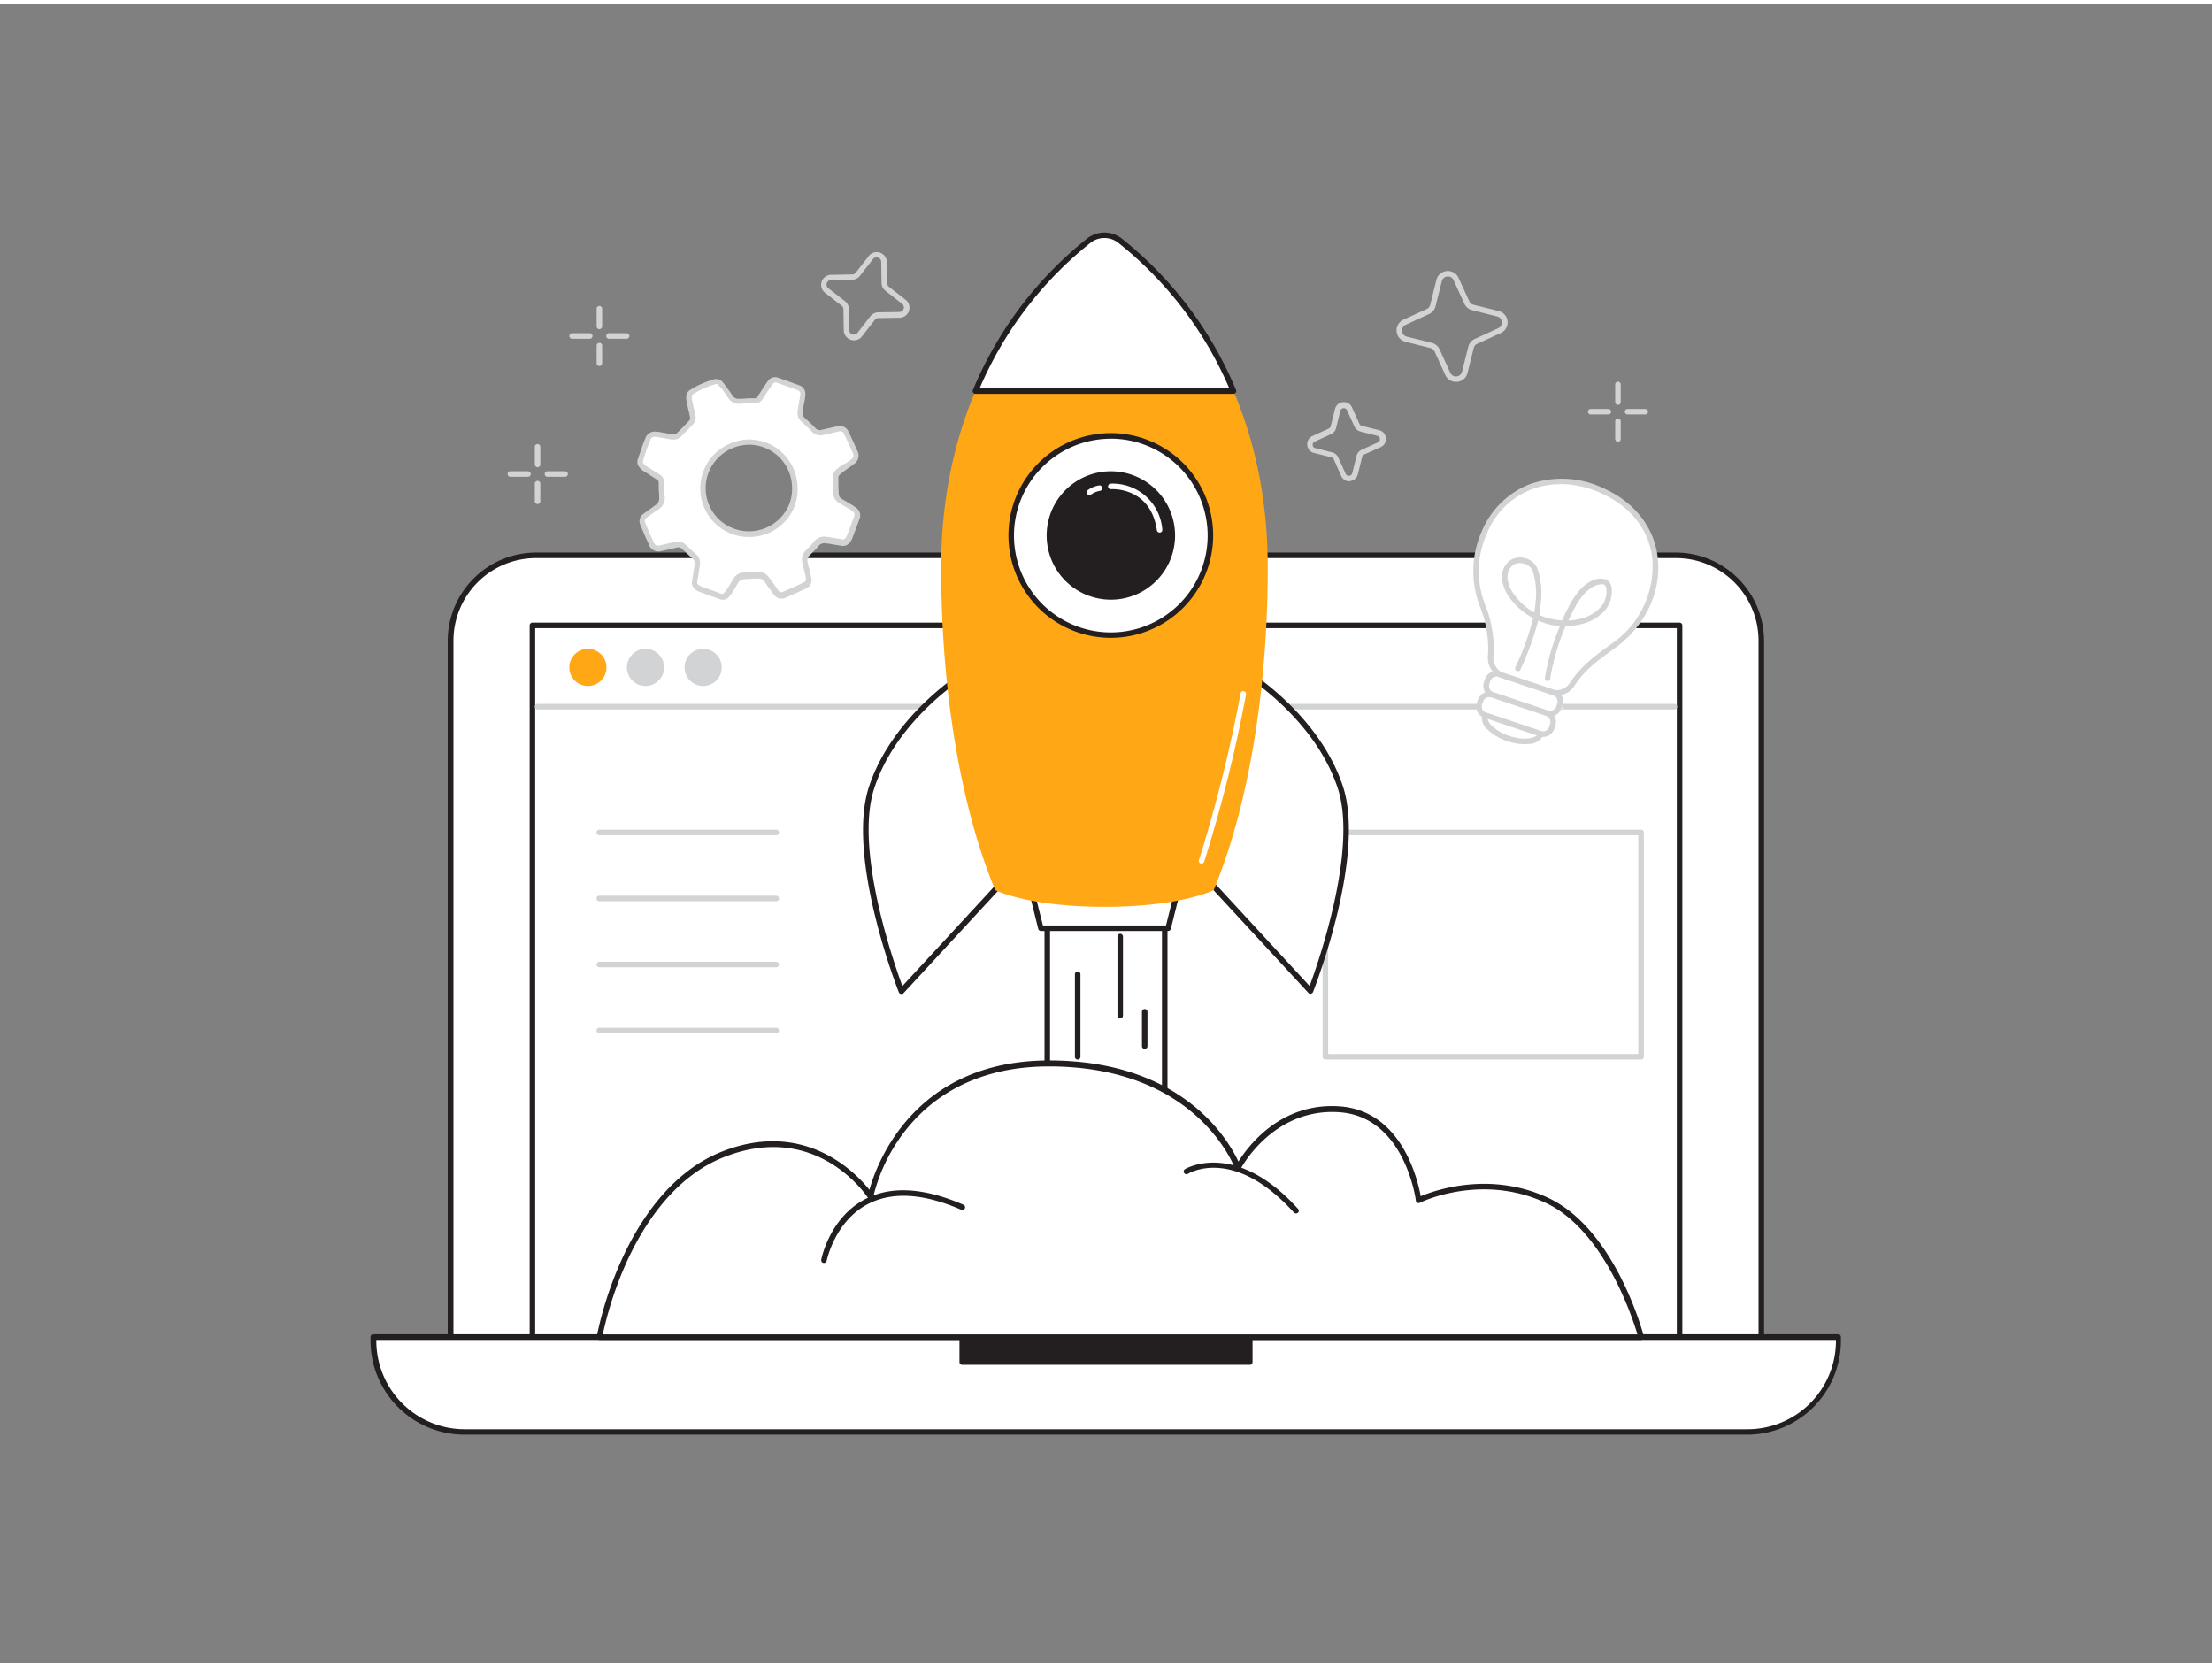 <svg xmlns="http://www.w3.org/2000/svg" viewBox="0 0 400 300" width="406" height="306" class="illustration styles_illustrationTablet__1DWOa" style="-webkit-user-select: auto;"><rect x="0" y="0" width="400" height="300" fill="#808080" stroke="none"/><g id="_92_start_up" data-name="#92_start_up" style="-webkit-user-select: auto;"><path d="M96.89,99.68H303.11a15.43,15.43,0,0,1,15.43,15.43V241.05a0,0,0,0,1,0,0H81.46a0,0,0,0,1,0,0V115.11A15.43,15.43,0,0,1,96.89,99.68Z" fill="#fff" style="-webkit-user-select: auto;"></path><path d="M318.54,241.55H81.46a.5.5,0,0,1-.5-.5V115.11A16,16,0,0,1,96.89,99.18H303.11A16,16,0,0,1,319,115.11V241.05A.5.5,0,0,1,318.54,241.55ZM82,240.55H318V115.11a14.94,14.94,0,0,0-14.93-14.93H96.89A14.94,14.94,0,0,0,82,115.11Z" fill="#231f20" style="-webkit-user-select: auto;"></path><rect x="96.28" y="112.35" width="207.45" height="128.71" fill="#fff" style="-webkit-user-select: auto;"></rect><path d="M303.72,241.55H96.28a.5.5,0,0,1-.5-.5V112.35a.5.5,0,0,1,.5-.5H303.72a.5.5,0,0,1,.5.5v128.7A.5.5,0,0,1,303.72,241.55Zm-206.94-1H303.22V112.85H96.78Z" fill="#231f20" style="-webkit-user-select: auto;"></path><path d="M67.55,241.05H332.45a0,0,0,0,1,0,0v.66A16.48,16.48,0,0,1,316,258.19H84a16.48,16.48,0,0,1-16.48-16.48v-.66a0,0,0,0,1,0,0Z" fill="#fff" style="-webkit-user-select: auto;"></path><path d="M316,258.69H84a17,17,0,0,1-17-17v-.66a.51.51,0,0,1,.5-.5h264.9a.51.51,0,0,1,.5.5v.66A17,17,0,0,1,316,258.69ZM68.05,241.55v.16a16,16,0,0,0,16,16H316a16,16,0,0,0,16-16v-.16Z" fill="#231f20" style="-webkit-user-select: auto;"></path><rect x="173.99" y="241.05" width="52.02" height="4.51" fill="#231f20" style="-webkit-user-select: auto;"></rect><path d="M226,246.06H174a.5.5,0,0,1-.5-.5v-4.51a.5.5,0,0,1,.5-.5h52a.5.5,0,0,1,.5.5v4.51A.5.5,0,0,1,226,246.06Zm-51.52-1h51v-3.51h-51Z" fill="#231f20" style="-webkit-user-select: auto;"></path><path d="M302.79,127.55H97.21a.5.5,0,0,1-.5-.5.51.51,0,0,1,.5-.5H302.79a.51.51,0,0,1,.5.5A.5.5,0,0,1,302.79,127.55Z" fill="#d1d3d4" style="-webkit-user-select: auto;"></path><circle cx="106.31" cy="119.95" r="3.36" fill="#FFA715" style="-webkit-user-select: auto;"></circle><circle cx="116.73" cy="119.95" r="3.36" fill="#d1d3d4" style="-webkit-user-select: auto;"></circle><circle cx="127.15" cy="119.95" r="3.36" fill="#d1d3d4" style="-webkit-user-select: auto;"></circle><path d="M296.76,190.86H239.67a.51.51,0,0,1-.5-.5V149.79a.5.5,0,0,1,.5-.5h57.09a.5.5,0,0,1,.5.5v40.57A.5.5,0,0,1,296.76,190.86Zm-56.59-1h56.09V150.29H240.17Z" fill="#d1d3d4" style="-webkit-user-select: auto;"></path><rect x="189.38" y="156.29" width="21.23" height="68.13" fill="#fff" style="-webkit-user-select: auto;"></rect><path d="M210.62,224.92H189.38a.5.5,0,0,1-.5-.5V156.29a.51.51,0,0,1,.5-.5h21.24a.51.51,0,0,1,.5.5v68.13A.5.5,0,0,1,210.62,224.92Zm-20.74-1h20.24V156.79H189.88Z" fill="#231f20" style="-webkit-user-select: auto;"></path><path d="M108.39,241.05s4.65-25.86,22.11-33,26.95,7.48,26.95,7.48,4.56-24,32.27-24,34.16,18.91,34.16,18.91,5.69-11.43,18.22-10.64,14.42,16.48,14.42,16.48,11.13-5.59,23.16,0,17.08,24.75,17.08,24.75Z" fill="#fff" style="-webkit-user-select: auto;"></path><path d="M296.76,241.55H108.39a.52.52,0,0,1-.39-.17.51.51,0,0,1-.1-.41A65.92,65.92,0,0,1,112.44,227c3.09-6.79,8.7-15.67,17.87-19.4,15.08-6.12,24.45,3.73,26.91,6.81,1.3-4.68,8.05-23.39,32.5-23.39,24.12,0,32.43,14.4,34.23,18.29,1.69-2.72,7.57-10.69,18.18-10,11.29.71,14.23,13.22,14.78,16.26,2.53-1.06,12.47-4.61,23,.27,12.11,5.62,17.15,24.29,17.35,25.08a.5.5,0,0,1-.08.43A.51.51,0,0,1,296.76,241.55Zm-187.76-1H296.1c-1-3.33-6.17-18.94-16.63-23.8-11.68-5.42-22.61-.06-22.72,0a.5.5,0,0,1-.46,0,.52.52,0,0,1-.26-.38c0-.15-2-15.29-14-16s-17.69,10.25-17.74,10.37a.48.48,0,0,1-.48.27.49.49,0,0,1-.44-.34c-.07-.18-6.69-18.57-33.69-18.57-14.11,0-22,6.43-26.13,11.82a31.4,31.4,0,0,0-5.65,11.81.5.5,0,0,1-.39.4.52.52,0,0,1-.52-.22c-.38-.58-9.48-14.15-26.34-7.3-8.86,3.6-14.32,12.24-17.33,18.86A66.64,66.64,0,0,0,109,240.55Z" fill="#231f20" style="-webkit-user-select: auto;"></path><polygon points="211.24 167.12 188.2 167.12 185.43 156.04 214.01 156.04 211.24 167.12" fill="#fff" style="-webkit-user-select: auto;"></polygon><path d="M211.24,167.61h-23a.5.5,0,0,1-.49-.37L185,156.16a.48.48,0,0,1,.09-.43.49.49,0,0,1,.39-.19H214a.49.49,0,0,1,.39.19.52.52,0,0,1,.1.43l-2.77,11.08A.5.5,0,0,1,211.24,167.61Zm-22.65-1h22.26l2.52-10.07h-27.3Z" fill="#231f20" style="-webkit-user-select: auto;"></path><path d="M173.89,121.48s-12.08,7.55-16.28,20.13S163,178.52,163,178.52l22-23.82Z" fill="#fff" style="-webkit-user-select: auto;"></path><path d="M163,179h-.09a.48.48,0,0,1-.37-.3c-.4-1-9.58-24.64-5.38-37.25s16.36-20.32,16.48-20.4a.52.52,0,0,1,.44,0,.53.53,0,0,1,.3.32l11.07,33.21a.5.5,0,0,1-.1.5l-22,23.82A.52.52,0,0,1,163,179Zm10.64-56.76c-2.37,1.63-12,8.75-15.53,19.51-3.68,11,3.52,31.63,5.07,35.82l21.23-23Z" fill="#231f20" style="-webkit-user-select: auto;"></path><path d="M226.11,121.48s12.08,7.55,16.28,20.13S237,178.52,237,178.52L215,154.7Z" fill="#fff" style="-webkit-user-select: auto;"></path><path d="M237,179a.49.49,0,0,1-.37-.16l-22-23.82a.5.5,0,0,1-.1-.5l11.07-33.21a.53.53,0,0,1,.3-.32.52.52,0,0,1,.44,0c.12.08,12.28,7.79,16.48,20.4s-5,36.25-5.38,37.25a.48.48,0,0,1-.37.3Zm-21.41-24.44,21.23,23c1.55-4.19,8.75-24.78,5.07-35.82-3.58-10.76-13.16-17.88-15.53-19.51Z" fill="#231f20" style="-webkit-user-select: auto;"></path><path d="M219.46,160.24c6-14.38,9.79-35.21,9.79-58.38,0-35.13-19.38-53.42-26.74-59.1a4.56,4.56,0,0,0-5.58,0c-7.36,5.68-26.74,24-26.74,59.1,0,23.17,3.78,44,9.79,58.38,0,0,6,3,19.74,3S219.46,160.24,219.46,160.24Z" fill="#FFA715" style="-webkit-user-select: auto;"></path><path d="M196.93,42.76A68.47,68.47,0,0,0,176.39,70h46.66a68.47,68.47,0,0,0-20.54-27.22A4.56,4.56,0,0,0,196.93,42.76Z" fill="#fff" style="-webkit-user-select: auto;"></path><path d="M223.05,70.48H176.39a.5.5,0,0,1-.46-.69,68.58,68.58,0,0,1,20.69-27.42l.31.39-.31-.39a5.07,5.07,0,0,1,6.2,0,68.58,68.58,0,0,1,20.69,27.42.5.5,0,0,1-.46.69Zm-45.9-1h45.14a67.57,67.57,0,0,0-20.08-26.32,4.07,4.07,0,0,0-5,0h0A67.48,67.48,0,0,0,177.15,69.48Z" fill="#231f20" style="-webkit-user-select: auto;"></path><circle cx="200.88" cy="96.09" r="18.01" fill="#fff" style="-webkit-user-select: auto;"></circle><path d="M200.88,114.6a18.51,18.51,0,1,1,18.5-18.51A18.53,18.53,0,0,1,200.88,114.6Zm0-36a17.51,17.51,0,1,0,17.5,17.5A17.52,17.52,0,0,0,200.88,78.59Z" fill="#231f20" style="-webkit-user-select: auto;"></path><circle cx="200.88" cy="96.09" r="11.11" fill="#231f20" style="-webkit-user-select: auto;"></circle><path d="M200.88,107.7a11.61,11.61,0,1,1,11.61-11.61A11.61,11.61,0,0,1,200.88,107.7Zm0-22.22a10.61,10.61,0,1,0,10.61,10.61A10.62,10.62,0,0,0,200.88,85.48Z" fill="#231f20" style="-webkit-user-select: auto;"></path><path d="M209.69,95.56a.5.5,0,0,1-.49-.42c-1.14-7.79-8-7.44-8.29-7.42a.5.5,0,0,1-.07-1A9,9,0,0,1,210.18,95a.5.5,0,0,1-.42.57Z" fill="#fff" style="-webkit-user-select: auto;"></path><path d="M197,88.79a.51.51,0,0,1-.39-.19.49.49,0,0,1,.09-.7,4.73,4.73,0,0,1,2.06-.86.5.5,0,0,1,.56.43.5.5,0,0,1-.43.56,3.64,3.64,0,0,0-1.58.66A.52.52,0,0,1,197,88.79Z" fill="#fff" style="-webkit-user-select: auto;"></path><path d="M217.28,155.41l-.16,0a.5.5,0,0,1-.31-.63,259.43,259.43,0,0,0,7.53-30.14.48.48,0,0,1,.58-.39.5.5,0,0,1,.4.58,256,256,0,0,1-7.57,30.26A.49.49,0,0,1,217.28,155.41Z" fill="#fff" style="-webkit-user-select: auto;"></path><path d="M202.57,183.4a.51.51,0,0,1-.5-.5V168.62a.5.5,0,0,1,.5-.5.5.5,0,0,1,.5.5V182.9A.5.5,0,0,1,202.57,183.4Z" fill="#231f20" style="-webkit-user-select: auto;"></path><path d="M194.88,190.86a.5.5,0,0,1-.5-.5V175.44a.5.5,0,0,1,1,0v14.92A.5.5,0,0,1,194.88,190.86Z" fill="#231f20" style="-webkit-user-select: auto;"></path><path d="M149,227.63h-.1a.5.5,0,0,1-.39-.59c.06-.31,1.54-7.58,7.91-10.93,4.65-2.45,10.64-2.11,17.8,1a.5.5,0,0,1,.26.66.49.49,0,0,1-.66.25c-6.86-3-12.56-3.32-16.93-1-5.94,3.11-7.39,10.16-7.4,10.23A.5.5,0,0,1,149,227.63Z" fill="#231f20" style="-webkit-user-select: auto;"></path><path d="M234.35,218.68a.49.49,0,0,1-.37-.16c-10.79-11.93-18.83-7.21-19.17-7a.51.51,0,0,1-.69-.17.49.49,0,0,1,.17-.68c.09-.06,9.05-5.4,20.43,7.18a.49.49,0,0,1,0,.7A.5.5,0,0,1,234.35,218.68Z" fill="#231f20" style="-webkit-user-select: auto;"></path><path d="M140.37,150.29h-32a.5.5,0,0,1,0-1h32a.5.5,0,0,1,0,1Z" fill="#d1d3d4" style="-webkit-user-select: auto;"></path><path d="M140.37,162.23h-32a.5.5,0,0,1-.5-.5.5.5,0,0,1,.5-.5h32a.51.51,0,0,1,.5.5A.5.5,0,0,1,140.37,162.23Z" fill="#d1d3d4" style="-webkit-user-select: auto;"></path><path d="M140.37,174.18h-32a.5.5,0,0,1-.5-.5.5.5,0,0,1,.5-.5h32a.5.5,0,0,1,.5.5A.51.51,0,0,1,140.37,174.18Z" fill="#d1d3d4" style="-webkit-user-select: auto;"></path><path d="M140.37,186.12h-32a.5.5,0,0,1-.5-.5.5.5,0,0,1,.5-.5h32a.5.5,0,0,1,.5.5A.51.51,0,0,1,140.37,186.12Z" fill="#d1d3d4" style="-webkit-user-select: auto;"></path><path d="M154.43,60.8a1.7,1.7,0,0,1-.59-.1A1.83,1.83,0,0,1,152.58,59l-.06-3.81a.82.82,0,0,0-.32-.65l-3-2.33a1.82,1.82,0,0,1-.62-2,1.8,1.8,0,0,1,1.71-1.25l3.82-.07a.81.81,0,0,0,.64-.32l2.34-3a1.83,1.83,0,0,1,3.28,1.09l.06,3.82a.81.81,0,0,0,.32.64l3,2.34a1.79,1.79,0,0,1,.62,2,1.81,1.81,0,0,1-1.71,1.26l-3.82.06a.81.81,0,0,0-.64.32l-2.33,3A1.83,1.83,0,0,1,154.43,60.8Zm4.07-15a.77.77,0,0,0-.64.32l-2.34,3a1.77,1.77,0,0,1-1.42.71l-3.81.07a.8.8,0,0,0-.78.57.82.82,0,0,0,.28.92l3,2.33a1.77,1.77,0,0,1,.71,1.42l.06,3.82a.84.84,0,0,0,1.5.49l2.33-3a1.83,1.83,0,0,1,1.42-.71l3.81-.06a.83.83,0,0,0,.5-1.49l-3-2.34a1.81,1.81,0,0,1-.71-1.42l-.06-3.81a.82.82,0,0,0-.85-.82Z" fill="#d1d3d4" style="-webkit-user-select: auto;"></path><path d="M263.28,68.31a2.1,2.1,0,0,1-1.93-1.25l-1.93-4.23a1.15,1.15,0,0,0-.75-.63l-4.52-1.13a2.13,2.13,0,0,1-.37-4L258,55.14a1.11,1.11,0,0,0,.62-.75l1.13-4.52a2.13,2.13,0,0,1,4-.37l1.94,4.24a1.13,1.13,0,0,0,.75.63L271,55.5a2.12,2.12,0,0,1,.36,4l-4.24,1.94a1.09,1.09,0,0,0-.62.75l-1.13,4.52a2.1,2.1,0,0,1-1.87,1.6Zm-1.44-19.05h-.11a1.12,1.12,0,0,0-1,.85l-1.13,4.52a2.13,2.13,0,0,1-1.18,1.42L254.2,58a1.12,1.12,0,0,0-.66,1.13,1.1,1.1,0,0,0,.85,1l4.52,1.13a2.13,2.13,0,0,1,1.42,1.18l1.93,4.24a1.13,1.13,0,0,0,2.12-.2l1.13-4.51a2.13,2.13,0,0,1,1.18-1.42l4.24-1.94a1.09,1.09,0,0,0,.65-1.12,1.1,1.1,0,0,0-.85-1l-4.52-1.14a2.07,2.07,0,0,1-1.41-1.17l-1.94-4.24h0A1.08,1.08,0,0,0,261.84,49.26Z" fill="#d1d3d4" style="-webkit-user-select: auto;"></path><path d="M244,86.31a1.61,1.61,0,0,1-1.48-1l-1.34-3a.67.67,0,0,0-.42-.35l-3.15-.79a1.63,1.63,0,0,1-.28-3.06l2.95-1.35a.64.64,0,0,0,.35-.42l.79-3.14a1.63,1.63,0,0,1,3.06-.28h0l1.35,3a.64.64,0,0,0,.42.35l3.14.78a1.63,1.63,0,0,1,1.23,1.44,1.61,1.61,0,0,1-.95,1.63l-3,1.34a.67.67,0,0,0-.35.42l-.78,3.15a1.61,1.61,0,0,1-1.44,1.22Zm-1-13.24h-.06a.62.62,0,0,0-.56.47l-.78,3.15a1.59,1.59,0,0,1-.91,1.08l-2.94,1.35a.62.62,0,0,0,.11,1.18l3.14.79A1.63,1.63,0,0,1,242,82l1.34,2.94a.61.61,0,0,0,.63.37.63.63,0,0,0,.56-.48l.78-3.14a1.63,1.63,0,0,1,.91-1.09l2.94-1.34a.63.63,0,0,0-.11-1.19L246,77.29a1.59,1.59,0,0,1-1.08-.91l-1.35-2.94A.6.6,0,0,0,243,73.07Z" fill="#d1d3d4" style="-webkit-user-select: auto;"></path><path d="M207,188.93a.5.5,0,0,1-.5-.5v-6.21a.51.51,0,0,1,.5-.5.5.5,0,0,1,.5.5v6.21A.5.5,0,0,1,207,188.93Z" fill="#231f20" style="-webkit-user-select: auto;"></path><path d="M115.77,82.64c.3-.88.59-1.76.9-2.64.16-.46.34-.9.53-1.35a1.31,1.31,0,0,1,1.39-.86c.72.08,1.42.23,2.13.35a7.55,7.55,0,0,0,1.15.15,1.25,1.25,0,0,0,.79-.26c.82-.77,1.6-1.59,2.37-2.41a1.21,1.21,0,0,0,.24-1.13c-.18-.86-.39-1.71-.56-2.57a3.57,3.57,0,0,1-.1-1,.91.91,0,0,1,.34-.65,15.59,15.59,0,0,1,4.25-2,1.07,1.07,0,0,1,1.22.44c.54.75,1.11,1.48,1.63,2.24a1.74,1.74,0,0,0,1.68.84c.94-.07,1.89-.08,2.83-.13a1,1,0,0,0,.85-.51c.34-.5.66-1,1-1.51s.56-.86.86-1.28a1.07,1.07,0,0,1,1.3-.45c1.31.45,2.61.91,3.9,1.41a1.12,1.12,0,0,1,.7,1.26c-.07.72-.23,1.44-.35,2.16-.05.33-.1.68-.13,1a1.37,1.37,0,0,0,.44,1.19c.68.65,1.38,1.29,2,2a1.52,1.52,0,0,0,1.53.43c.93-.2,1.86-.43,2.79-.63a1.24,1.24,0,0,1,1.56.74c.53,1.12,1,2.24,1.54,3.37a1.32,1.32,0,0,1-.48,1.86c-.48.38-1,.71-1.49,1.08s-.7.53-1,.82a1.24,1.24,0,0,0-.44,1c0,1,0,2,.09,2.93a1.5,1.5,0,0,0,.78,1.29c.53.32,1.08.63,1.61,1,.32.2.65.41,1,.64a1.15,1.15,0,0,1,.43,1.4c-.43,1.18-.87,2.35-1.32,3.52a2.38,2.38,0,0,1-.29.51,1,1,0,0,1-1.09.51l-2.54-.42-.19,0a1.79,1.79,0,0,0-1.94.68c-.48.56-1,1.07-1.54,1.61a1.84,1.84,0,0,0-.47,1.84c.21.82.41,1.64.58,2.47a1.22,1.22,0,0,1-.8,1.65c-1.15.55-2.31,1.07-3.48,1.57a1.17,1.17,0,0,1-1.55-.41c-.45-.57-.87-1.17-1.29-1.77-.91-1.27-1.14-1.39-2.71-1.31l-1.83.11a1.68,1.68,0,0,0-1.44.83c-.37.62-.73,1.25-1.12,1.85a5.93,5.93,0,0,1-.7.87.85.85,0,0,1-1,.25l-3.71-1.38a2.2,2.2,0,0,1-.47-.27,1,1,0,0,1-.52-1.1c.13-.83.28-1.67.41-2.51a6.51,6.51,0,0,0,.07-.76,1.33,1.33,0,0,0-.42-1.14c-.67-.61-1.34-1.24-2-1.86a1.46,1.46,0,0,0-1.46-.36l-2.48.57-.09,0c-1.08.2-1.43.06-1.9-.93s-1-2.24-1.46-3.37a1.11,1.11,0,0,1,.45-1.54c.66-.5,1.33-1,2-1.44a2,2,0,0,0,1-1.95c-.06-.88-.08-1.76-.12-2.64a1.13,1.13,0,0,0-.52-.92c-.73-.46-1.47-.92-2.2-1.4a2.32,2.32,0,0,1-1.15-1.2Zm28,4.91a8.34,8.34,0,0,0-8.41-8.36,8.48,8.48,0,0,0-8.23,8.37,8.35,8.35,0,0,0,8.28,8.31A8.25,8.25,0,0,0,143.75,87.55Z" fill="#fff" style="-webkit-user-select: auto;"></path><path d="M130.64,107.7a1.41,1.41,0,0,1-.49-.09l-.92-.34-2.78-1a2.72,2.72,0,0,1-.51-.28,1.57,1.57,0,0,1-.8-1.63l.18-1.15c.08-.45.15-.91.22-1.36a5.85,5.85,0,0,0,.07-.72.85.85,0,0,0-.26-.74l-1.79-1.66-.22-.21a1,1,0,0,0-1-.24c-.58.15-1.16.28-1.74.41l-.75.17-.11,0a1.85,1.85,0,0,1-2.44-1.22c-.46-1-.91-2-1.47-3.39a1.6,1.6,0,0,1,.61-2.13c.77-.59,1.42-1,2-1.46a1.48,1.48,0,0,0,.76-1.49c0-.55-.06-1.1-.08-1.64,0-.34,0-.67,0-1a.6.6,0,0,0-.29-.52l-.9-.57-1.3-.84a2.86,2.86,0,0,1-1.36-1.46.44.44,0,0,1,0-.16v-.32a.78.78,0,0,1,0-.16l.26-.75c.21-.64.43-1.27.65-1.9.16-.46.35-.92.54-1.37a1.77,1.77,0,0,1,1.91-1.16c.48,0,1,.14,1.43.22.24,0,.48.09.72.12l.29.06a3.72,3.72,0,0,0,.77.09.81.81,0,0,0,.45-.12c.87-.82,1.68-1.67,2.35-2.39a.69.69,0,0,0,.12-.68c-.08-.38-.16-.76-.25-1.14s-.22-1-.31-1.44a4,4,0,0,1-.11-1.17,1.46,1.46,0,0,1,.57-1,16.07,16.07,0,0,1,4.39-2,1.57,1.57,0,0,1,1.75.63l.59.78c.36.49.72,1,1.06,1.47a1.24,1.24,0,0,0,1.23.63c.61,0,1.23-.07,1.84-.1l1,0a.54.54,0,0,0,.46-.29l.59-.9.53-.82c.24-.36.48-.73.73-1.08a1.58,1.58,0,0,1,1.87-.63c1.58.54,2.79,1,3.92,1.41a1.63,1.63,0,0,1,1,1.78c0,.49-.14,1-.22,1.46-.05.24-.09.48-.13.72s-.1.66-.13,1a.9.9,0,0,0,.28.79l.48.45c.53.5,1.07,1,1.58,1.53a1,1,0,0,0,1.07.29l1.37-.31,1.42-.32a1.74,1.74,0,0,1,2.12,1c.54,1.12,1.05,2.24,1.55,3.38a1.81,1.81,0,0,1-.63,2.45q-.43.35-.9.66l-.6.43c-.34.25-.68.52-1,.8a.68.68,0,0,0-.27.57l0,.63c0,.76,0,1.53.07,2.29a1,1,0,0,0,.54.9l.68.4.93.55a9.77,9.77,0,0,1,1,.68,1.65,1.65,0,0,1,.6,2c-.43,1.18-.87,2.36-1.32,3.53a2.47,2.47,0,0,1-.31.56,1.56,1.56,0,0,1-1.62.77l-2.54-.42-.23,0a1.32,1.32,0,0,0-1.44.52c-.34.41-.72.78-1.09,1.16l-.47.47a1.33,1.33,0,0,0-.34,1.37c.21.83.41,1.67.58,2.5a1.7,1.7,0,0,1-1.07,2.2c-1.06.51-2.2,1-3.51,1.58a1.65,1.65,0,0,1-2.13-.56c-.38-.47-.73-1-1.08-1.46l-.23-.33c-.81-1.14-.88-1.17-2.27-1.1l-1.84.1a1.2,1.2,0,0,0-1,.6l-.37.62c-.25.42-.5.83-.76,1.24a5.44,5.44,0,0,1-.77.95A1.4,1.4,0,0,1,130.64,107.7Zm-8-10.5a1.92,1.92,0,0,1,1.35.55l.22.21c.59.55,1.18,1.11,1.78,1.65a1.83,1.83,0,0,1,.58,1.53,7.34,7.34,0,0,1-.08.82c-.07.46-.15.92-.22,1.38l-.19,1.13a.55.55,0,0,0,.3.6,2.2,2.2,0,0,0,.38.22l2.77,1,.93.35a.39.39,0,0,0,.44-.13,6.22,6.22,0,0,0,.64-.8c.26-.4.5-.8.74-1.21l.37-.62a2.17,2.17,0,0,1,1.84-1.08l1.83-.11c1.75-.09,2.13.1,3.14,1.52l.24.33c.34.48.68,1,1,1.42a.68.68,0,0,0,1,.26c1.29-.55,2.42-1.06,3.47-1.56.59-.29.66-.43.52-1.1s-.37-1.64-.57-2.45a2.31,2.31,0,0,1,.59-2.31l.48-.48c.35-.36.71-.72,1-1.11a2.34,2.34,0,0,1,2.44-.84l.16,0,2.54.43a.55.55,0,0,0,.6-.3,3.47,3.47,0,0,0,.24-.4c.44-1.17.88-2.35,1.31-3.52a.65.65,0,0,0-.27-.83,8.23,8.23,0,0,0-.92-.62l-.91-.54-.69-.41a2,2,0,0,1-1-1.7c0-.77-.05-1.55-.07-2.32l0-.62a1.69,1.69,0,0,1,.61-1.36c.34-.3.7-.58,1.06-.85L153,83c.29-.2.57-.4.85-.62.53-.42.6-.66.33-1.27-.49-1.13-1-2.24-1.53-3.35a.75.75,0,0,0-1-.47l-1.4.32-1.39.31a2,2,0,0,1-2-.57c-.51-.52-1-1-1.56-1.5l-.48-.45a2,2,0,0,1-.59-1.6c0-.36.08-.71.14-1.06s.09-.5.13-.75c.09-.46.17-.92.22-1.38a.67.67,0,0,0-.39-.75c-1.12-.42-2.31-.86-3.88-1.4a.6.6,0,0,0-.74.27c-.24.34-.47.7-.71,1l-.52.81-.6.92a1.54,1.54,0,0,1-1.25.73l-1,0c-.6,0-1.21,0-1.81.09a2.22,2.22,0,0,1-2.13-1.06c-.33-.49-.68-1-1-1.43L130,69a.55.55,0,0,0-.68-.25,14.72,14.72,0,0,0-4.12,1.88.66.66,0,0,0-.1.28,2.9,2.9,0,0,0,.09.87c.09.47.2,1,.31,1.42s.17.77.25,1.15a1.68,1.68,0,0,1-.37,1.57c-.68.73-1.5,1.59-2.39,2.43a1.78,1.78,0,0,1-1.12.4,4.77,4.77,0,0,1-1-.11l-.28-.05-.73-.13c-.46-.08-.91-.16-1.37-.21a.78.78,0,0,0-.88.55c-.18.44-.36.88-.52,1.32l-.65,1.89-.22.82a2.13,2.13,0,0,0,.91.87l1.31.83.9.57a1.58,1.58,0,0,1,.74,1.32c0,.34,0,.68.05,1,0,.53,0,1.07.08,1.61a2.48,2.48,0,0,1-1.22,2.4c-.6.4-1.24.84-2,1.41-.43.33-.48.49-.28,1,.55,1.37,1,2.4,1.44,3.34.36.77.47.82,1.36.66l.82-.19,1.72-.4A2.34,2.34,0,0,1,122.68,97.2Zm12.73-.83h0a8.79,8.79,0,0,1-6.17-15,9.06,9.06,0,0,1,6.12-2.64,8.81,8.81,0,0,1,8.91,8.84,8.38,8.38,0,0,1-2.37,6.08A8.8,8.8,0,0,1,135.41,96.37Zm-.1-16.68A7.92,7.92,0,0,0,129.92,82a7.79,7.79,0,0,0,5.47,13.33h0a7.79,7.79,0,0,0,5.74-2.45,7.36,7.36,0,0,0,2.1-5.34v0a7.82,7.82,0,0,0-7.92-7.86Z" fill="#d1d3d4" style="-webkit-user-select: auto;"></path><path d="M276.1,122.84c-1.22-.41-2.43-.87-3.66-1.22a3.52,3.52,0,0,1-2.85-4,21.09,21.09,0,0,0-1.56-9,17.1,17.1,0,0,1,.36-13C272.16,87,281,84.07,289.77,88c12.92,5.78,12.07,20.87,1.86,28.12-2.75,2-5.4,3.88-7.27,6.77a3.37,3.37,0,0,1-4.42,1.27C278.68,123.67,277.38,123.27,276.1,122.84Z" fill="#fff" style="-webkit-user-select: auto;"></path><path d="M281.6,125a5.21,5.21,0,0,1-1.83-.36c-.86-.32-1.73-.61-2.61-.89l-1.22-.41-1.12-.38c-.83-.29-1.68-.59-2.52-.83a4,4,0,0,1-3.21-4.54,20.87,20.87,0,0,0-1.53-8.82,17.69,17.69,0,0,1,.37-13.38,15.58,15.58,0,0,1,8.67-8.56,17.38,17.38,0,0,1,13.38.73c5.69,2.54,9.27,7.2,9.82,12.78.61,6.11-2.41,12.31-7.88,16.2-2.6,1.85-5.29,3.76-7.14,6.63A3.67,3.67,0,0,1,281.6,125Zm.58-38.18a14.17,14.17,0,0,0-13.33,9,16.48,16.48,0,0,0-.35,12.63,21.73,21.73,0,0,1,1.59,9.25,3,3,0,0,0,2.48,3.49c.87.24,1.74.55,2.58.84l1.11.39h0l1.21.4c.89.29,1.78.58,2.65.91a2.89,2.89,0,0,0,3.82-1.08c2-3,4.73-5,7.4-6.91a17,17,0,0,0,7.47-15.28c-.53-5.29-3.81-9.54-9.24-12A18.17,18.17,0,0,0,282.18,86.79Z" fill="#d1d3d4" style="-webkit-user-select: auto;"></path><rect x="268.55" y="122.75" width="13.79" height="3.92" rx="1.69" transform="matrix(0.95, 0.32, -0.32, 0.95, 54.06, -81.23)" fill="#fff" style="-webkit-user-select: auto;"></rect><path d="M280.29,128.81a2.37,2.37,0,0,1-.69-.11h0l-9.87-3.32a2.2,2.2,0,0,1-1.38-2.77l.17-.51a2.19,2.19,0,0,1,1.1-1.27,2.16,2.16,0,0,1,1.67-.11l9.87,3.31a2.19,2.19,0,0,1,1.27,1.1,2.16,2.16,0,0,1,.11,1.67l-.17.52A2.2,2.2,0,0,1,280.29,128.81Zm-.37-1.06a1.19,1.19,0,0,0,1.5-.75l.17-.51a1.2,1.2,0,0,0-.06-.91,1.17,1.17,0,0,0-.69-.6L271,121.67a1.19,1.19,0,0,0-1.51.74l-.17.52a1.18,1.18,0,0,0,.75,1.5Z" fill="#d1d3d4" style="-webkit-user-select: auto;"></path><rect x="267.31" y="126.46" width="13.79" height="3.92" rx="1.69" transform="translate(55.18 -80.64) rotate(18.57)" fill="#fff" style="-webkit-user-select: auto;"></rect><path d="M279,132.52a2.37,2.37,0,0,1-.69-.11h0l-9.87-3.32a2.2,2.2,0,0,1-1.38-2.77l.18-.51a2.11,2.11,0,0,1,1.1-1.26,2.2,2.2,0,0,1,1.67-.12l9.87,3.32a2.18,2.18,0,0,1,1.37,2.77l-.17.51A2.2,2.2,0,0,1,279,132.52Zm-.37-1.06a1.19,1.19,0,0,0,1.5-.75l.17-.51a1.16,1.16,0,0,0-.06-.91,1.17,1.17,0,0,0-.68-.59l-9.87-3.32a1.2,1.2,0,0,0-.91.06,1.19,1.19,0,0,0-.59.69l-.18.51a1.2,1.2,0,0,0,.06.91,1.22,1.22,0,0,0,.69.59Z" fill="#d1d3d4" style="-webkit-user-select: auto;"></path><path d="M278.64,132c-.47,1.4-3.12,1.77-5.92.83s-4.68-2.84-4.21-4.24Z" fill="#fff" style="-webkit-user-select: auto;"></path><path d="M275.69,133.83a10,10,0,0,1-3.13-.55,9.22,9.22,0,0,1-3.52-2.06,2.81,2.81,0,0,1-1-2.81.51.51,0,0,1,.64-.31l10.13,3.4a.53.53,0,0,1,.29.26.5.5,0,0,1,0,.38,2.81,2.81,0,0,1-2.49,1.63A7.19,7.19,0,0,1,275.69,133.83ZM269,129.25a2.72,2.72,0,0,0,.78,1.26,8.16,8.16,0,0,0,3.14,1.82c2.27.77,4.23.57,5-.08Z" fill="#d1d3d4" style="-webkit-user-select: auto;"></path><path d="M279.85,122.42h-.08a.5.5,0,0,1-.41-.58,41.87,41.87,0,0,1,2.71-9.35,12.59,12.59,0,0,1-3.91-1,50.35,50.35,0,0,1-3.1,8.57l-.16.35A.5.5,0,0,1,274,120l.16-.36a48,48,0,0,0,3.09-8.61,12.09,12.09,0,0,1-4.33-3.8,6.58,6.58,0,0,1-1.3-3.28,3.75,3.75,0,0,1,1.43-3.35,3.34,3.34,0,0,1,2.82-.38A3.29,3.29,0,0,1,278,102a14,14,0,0,1,.62,6.24,20.56,20.56,0,0,1-.29,2.21,11.83,11.83,0,0,0,4.14,1,.89.89,0,0,1,.08-.17l.13-.29c1.09-2.32,2.45-5.21,4.84-6.54a3.53,3.53,0,0,1,2.89-.41,1.81,1.81,0,0,1,1,1.39,5.3,5.3,0,0,1-1.54,4.58,8.43,8.43,0,0,1-4.22,2.18,11.33,11.33,0,0,1-2.53.27h0a40.54,40.54,0,0,0-2.79,9.48A.51.51,0,0,1,279.85,122.42Zm9.72-17.5a3.42,3.42,0,0,0-1.53.46c-2.11,1.18-3.39,3.9-4.42,6.09l0,0a10.55,10.55,0,0,0,1.85-.25,7.36,7.36,0,0,0,3.73-1.9,4.3,4.3,0,0,0,1.27-3.69c-.1-.52-.35-.64-.43-.68A1.09,1.09,0,0,0,289.57,104.92Zm-14.76-3.84a2.09,2.09,0,0,0-1.2.35,2.79,2.79,0,0,0-1,2.46,5.81,5.81,0,0,0,1.13,2.78,11.24,11.24,0,0,0,3.71,3.35c.1-.6.18-1.21.22-1.82a13.09,13.09,0,0,0-.54-5.77,2.32,2.32,0,0,0-1.53-1.24A3,3,0,0,0,274.81,101.08Z" fill="#d1d3d4" style="-webkit-user-select: auto;"></path><path d="M108.39,58.78a.5.5,0,0,1-.5-.5V55.09a.5.5,0,0,1,.5-.5.51.51,0,0,1,.5.5v3.19A.5.5,0,0,1,108.39,58.78Z" fill="#d1d3d4" style="-webkit-user-select: auto;"></path><path d="M108.39,65.45a.5.5,0,0,1-.5-.5V61.76a.5.5,0,0,1,.5-.5.5.5,0,0,1,.5.5V65A.51.51,0,0,1,108.39,65.45Z" fill="#d1d3d4" style="-webkit-user-select: auto;"></path><path d="M113.32,60.52h-3.2a.5.5,0,0,1,0-1h3.2a.5.5,0,0,1,0,1Z" fill="#d1d3d4" style="-webkit-user-select: auto;"></path><path d="M106.65,60.52h-3.19a.5.5,0,0,1,0-1h3.19a.5.5,0,0,1,0,1Z" fill="#d1d3d4" style="-webkit-user-select: auto;"></path><path d="M97.21,83.75a.51.51,0,0,1-.5-.5V80.06a.5.5,0,0,1,.5-.5.5.5,0,0,1,.5.5v3.19A.5.5,0,0,1,97.21,83.75Z" fill="#d1d3d4" style="-webkit-user-select: auto;"></path><path d="M97.21,90.41a.5.5,0,0,1-.5-.5V86.72a.5.5,0,0,1,.5-.5.5.5,0,0,1,.5.5v3.19A.5.5,0,0,1,97.21,90.41Z" fill="#d1d3d4" style="-webkit-user-select: auto;"></path><path d="M102.14,85.48H99a.5.5,0,0,1-.5-.5.5.5,0,0,1,.5-.5h3.19a.5.5,0,0,1,.5.5A.5.5,0,0,1,102.14,85.48Z" fill="#d1d3d4" style="-webkit-user-select: auto;"></path><path d="M95.48,85.48H92.29a.5.5,0,0,1-.5-.5.5.5,0,0,1,.5-.5h3.19a.51.51,0,0,1,.5.5A.5.5,0,0,1,95.48,85.48Z" fill="#d1d3d4" style="-webkit-user-select: auto;"></path><path d="M292.58,72.48a.5.5,0,0,1-.5-.5V68.79a.5.5,0,0,1,1,0V72A.5.5,0,0,1,292.58,72.48Z" fill="#d1d3d4" style="-webkit-user-select: auto;"></path><path d="M292.58,79.14a.5.5,0,0,1-.5-.5V75.45a.5.5,0,1,1,1,0v3.19A.5.5,0,0,1,292.58,79.14Z" fill="#d1d3d4" style="-webkit-user-select: auto;"></path><path d="M297.51,74.21h-3.19a.5.5,0,0,1-.5-.5.5.5,0,0,1,.5-.5h3.19a.51.51,0,0,1,.5.5A.5.5,0,0,1,297.51,74.21Z" fill="#d1d3d4" style="-webkit-user-select: auto;"></path><path d="M290.84,74.21h-3.19a.5.5,0,0,1-.5-.5.51.51,0,0,1,.5-.5h3.19a.5.5,0,0,1,.5.5A.5.5,0,0,1,290.84,74.21Z" fill="#d1d3d4" style="-webkit-user-select: auto;"></path></g></svg>